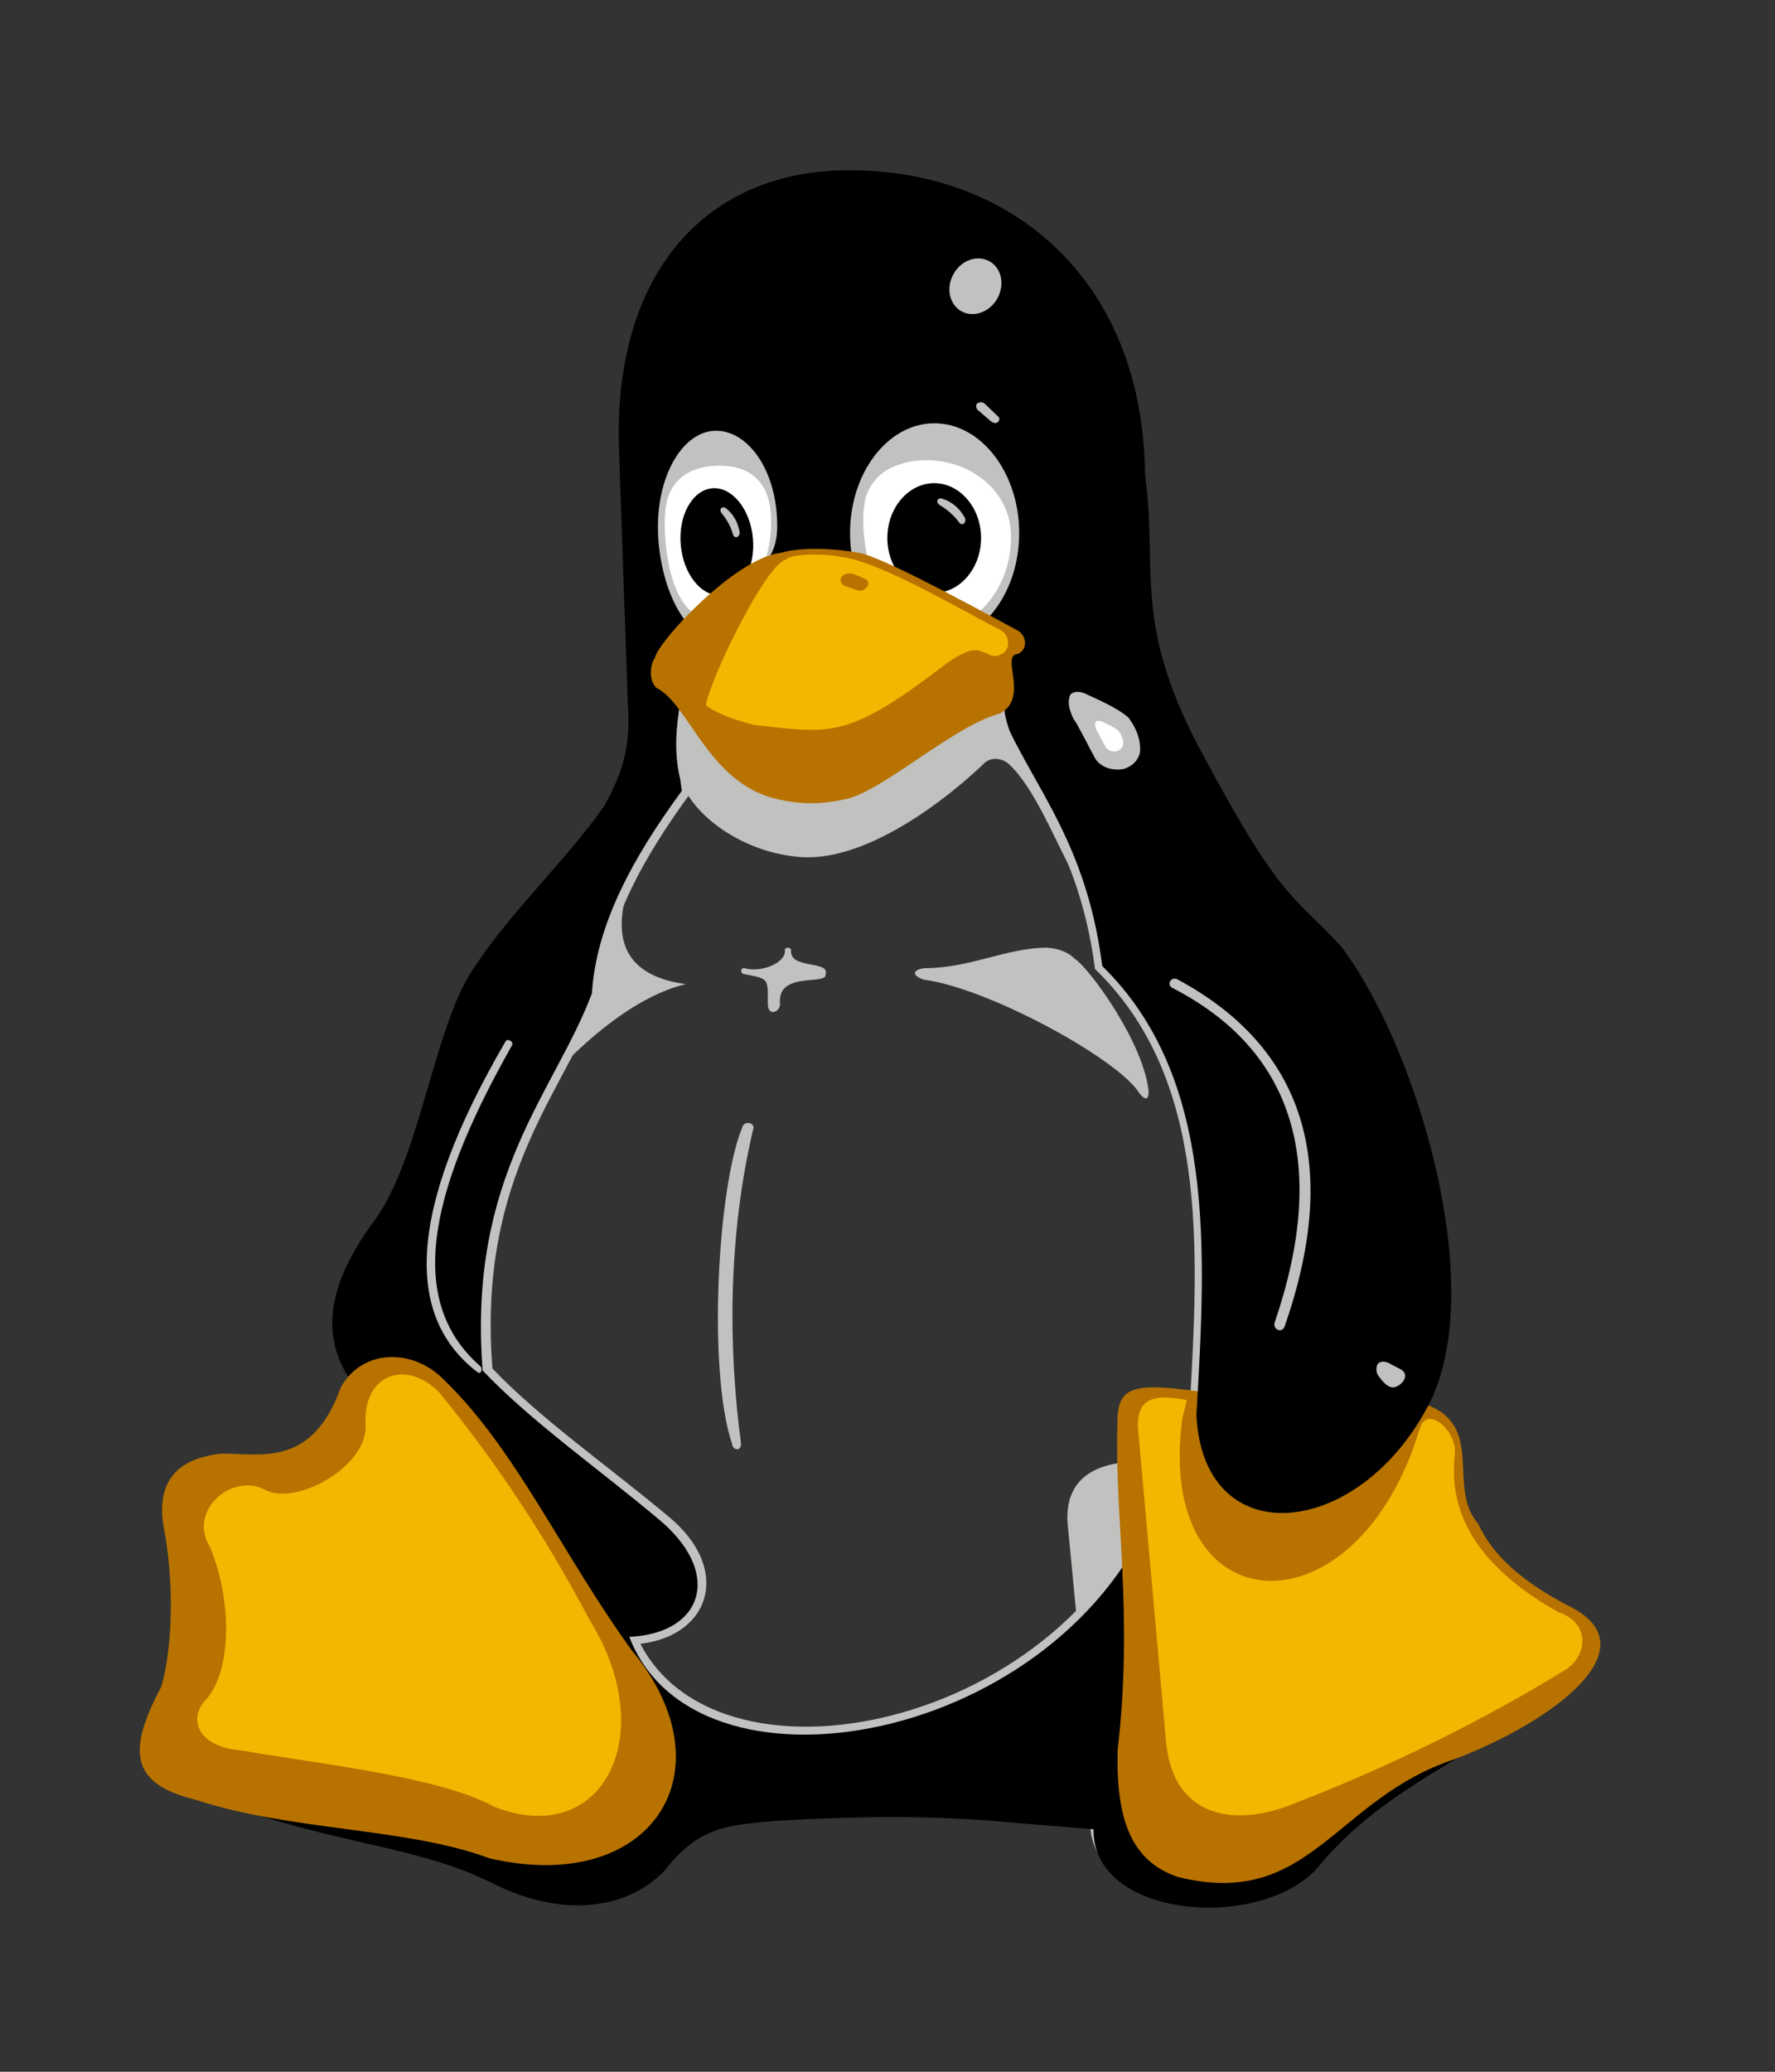 <?xml version="1.0" standalone="no"?>
<!DOCTYPE svg PUBLIC "-//W3C//DTD SVG 1.0//EN"
	"http://www.w3.org/TR/2001/REC-SVG-20010904/DTD/svg10.dtd">
<svg viewBox="0 0 600 700" xmlns="http://www.w3.org/2000/svg">
<rect x="0" y="0" width="600" height="700" fill="#333333" stroke="none"/>
<!-- width="600" height="700" -->
	<title>Tux</title>
	<desc>The Linux Penguin in SVG.</desc>
	<g id="g6" style="fill:#c1c1bf" transform="translate(98.915 -217.691)">
		<path id="path7"
			d="M329.336 727.552 C315.224 726.328 304.136 715.816 303.128 694.936 C306.368 639.496
				309.608 582.112 271.232 545.104 C265.256 499.024 244.016 482.104 234.008 452.512
				L218.24 441.208 L237.104 411.688 L245.168 411.904 L323.936 571.168 L340.424
				651.448 z"/>
	</g>
	<g id="g8" style="fill:#c1c1bf" transform="translate(98.915 -217.691)">
		<path id="path9"
			d="M136.232 439.696 C133.856 455.248 132.56 470.512 134.792 485.272 C118.376 507.592
				105.92 530.128 104.48 553.312 C92.024 586.504 62.432 614.584 67.544 680.104
				C84.176 697.456 107.432 713.584 127.376 730.36 C152.432 751.312 137.528 778.96
				102.248 772.408 C94.4 763.768 76.616 709.624 42.92 676.288 L49.544 632.584
				L81.368 547.408 L120.968 484.048 L125.36 456.688 L119.816 386.776 L124.424
				361.216 L136.232 439.696 z"/>
	</g>
	<g id="g10" style="fill:#c1c1bf" transform="translate(98.915 -217.691)">
		<path id="path11"
			d="M115.64 341.416 C116.576 336.376 117.8 331.624 119.312 327.16 L121.688 342.784 z"
			/>
	</g>
	<g id="g12" style="fill:#c1c1bf" transform="translate(98.915 -217.691)">
		<path id="path13"
			d="M120.968 500.464 C108.368 523.792 103.976 546.256 132.92 550.216 C117.008 553.888
				97.208 568.648 77.192 593.488 L77.624 543.016 L101.456 503.272 z"/>
	</g>
	<g id="g14" style="fill:#c1c1bf" transform="translate(98.915 -217.691)">
		<path id="path15"
			d="M-33.256 818.488 C10.52 838.144 41.408 837.064 69.272 850.96 C91.304 862.552 113.552
				861.184 126.944 847.144 C138.32 832.456 146.744 831.736 163.52 830.224 C190.952
				828.568 217.736 828.28 241.928 830.8 L269.576 833.032 C269.072 864.064
				328.04 867.88 345.392 844.336 C366.344 819.424 395.144 808.264 419.84 790.192
				L289.304 725.536 C255.824 806.464 131.048 827.632 113.768 763.264 z"/>
	</g>
	<g id="g16" style="fill:#c1c1bf" transform="translate(98.915 -217.691)">
		<path id="path17"
			d="M286.424 711.568 C273.824 711.496 260.936 715.6 261.944 732.16 L266.192 776.44 L304.424
				756.64 z"/>
	</g>
	<g id="g18" style="fill:#000000" transform="translate(98.915 -217.691)">
		<path id="path19"
			d="M-37.36 821.224 C7.136 840.88 38.6 839.728 66.968 853.696 C89.36 865.216 111.968
				863.92 125.648 849.808 C137.24 835.192 145.808 834.472 162.872 832.96 C190.736
				831.232 218.024 831.016 242.648 833.464 L270.728 835.768 C270.224 866.8 330.272
				870.544 347.912 847 C369.224 822.088 398.528 811 423.656 792.856 L290.816
				728.272 C256.76 809.128 129.824 830.296 112.256 766 z"/>
	</g>
	<g id="g20" style="fill:#b77200" transform="translate(98.915 -217.691)">
		<path id="path21"
			d="M382.328 691.984 C403.64 698.968 389.888 720.28 400.76 732.52 C405.44 742.888 415.304
				752.032 431.792 760.528 C459.368 774.424 426.248 799.336 392.768 812.08
				C351.944 825.616 344.024 862.912 299.312 851.896 C283.112 846.496 278.36 831.808
				278.864 809.128 C284.264 762.76 277.784 730.432 278.792 698.824 C278.72
				686.152 283.544 684.64 307.232 687.952 C310.04 726.328 352.376 727.336 382.328
				691.984 z"/>
	</g>
	<g id="g22" style="fill:#f2b700" transform="translate(98.915 -217.691)">
		<path id="path23"
			d="M339.632 826.624 C371.6 814.312 403.856 798.112 429.848 782.128 C437.84 777.448 438.92
				765.928 427.688 762.328 C403.352 748.504 390.104 731.224 392.912 708.76
				C393.344 700.912 383.696 692.56 381.104 700.048 C359.864 771.472 291.32 767.656
				300.752 696.952 C301.256 694.864 301.76 692.776 302.264 690.76 C289.952
				688.24 285.2 690.976 285.776 700.408 L295.28 806.608 C297.656 830.8 317.312
				836.128 339.632 826.624 z"/>
	</g>
	<g id="g24" style="fill:#000000" transform="translate(98.915 -217.691)">
		<path id="path25"
			d="M354.464 537.544 C379.16 569.8 404.432 651.088 384.416 691.552 C360.944 737.776 307.808
				743.248 305.504 695.8 C308.816 639.64 311.984 581.536 273.68 544.096
				C267.704 497.368 246.392 480.232 236.384 450.28 L203.12 426.088 L133.568 435.088
				C130.76 452.152 129.104 468.784 131.552 484.912 C115.064 507.376 102.608
				530.056 101.168 553.312 C88.712 586.648 59.12 614.944 64.232 680.752 C80.864
				698.248 104.12 714.448 124.064 731.296 C149.12 752.392 135.512 776.296 100.232
				769.672 C78.848 746.056 56.744 722.872 35.288 699.328 C12.392 683.056
				3.896 662.176 27.368 630.496 C43.424 609.04 47.96 562.456 62 543.664 C74.312
				525.16 92.24 508.6 105.272 490.096 C112.184 477.928 114.344 468.568 113.264
				454.456 L110.312 369.136 C108.368 307.216 142.424 274.24 189.8 275.248 C243.512
				275.752 287.576 312.472 288.152 378.28 C292.688 410.32 283.256 428.68 308.672
				474.472 C334.52 522.712 338.552 520.12 354.464 537.544 z"/>
	</g>
	<g id="g26" style="fill:#c1c1bf" transform="translate(98.915 -217.691)">
		<path id="path27"
			d="M261.296 503.632 L263.528 512.2 C257.696 501.688 250.712 483.616 241.928 475.696
				C239.264 473.536 235.808 473.608 233.72 475.624 C222.056 486.928 193.112 510.112
				169.928 507.088 C152.072 505.288 134.648 493.264 130.832 480.232 C128.816
				470.872 129.752 463.168 130.976 455.32 L240.704 453.52 C238.472 463.168 253.088
				487 261.296 503.632 z"/>
	</g>
	<g id="g28" style="fill:#c1c1bf" transform="translate(98.915 -217.691)">
		<path id="path29"
			d="M143.144 363.232 C154.088 363.232 163.88 376.84 163.808 395.632 C163.736 408.232
				155.528 411.472 149.336 417.016 C146.6 419.536 145.952 433.144 142.568 433.144
				C131.696 433.144 123.488 413.776 123.488 395.632 C123.488 377.56 132.272
				363.232 143.144 363.232 z"/>
	</g>
	<g id="g30" style="fill:#ffffff" transform="translate(98.915 -217.691)">
		<path id="path31"
			d="M144.368 375.04 C154.088 375.04 160.856 379.936 161.648 391.312 C162.224 399.16 160.136
				411.76 154.664 414.424 C152.144 415.648 143.432 426.664 140.408 426.52
				C128.096 425.944 125 402.112 125.936 390.736 C126.8 379.36 134.72 375.04 144.368
				375.04 z"/>
	</g>
	<g id="g32" style="fill:#000000" transform="translate(98.915 -217.691)">
		<path id="path33"
			d="M141.848 382.672 C148.544 382.096 154.736 389.728 155.6 399.664 C156.464 409.6 151.64
				418.24 144.944 418.816 C138.248 419.392 132.056 411.76 131.192 401.752
				C130.328 391.816 135.152 383.248 141.848 382.672 z"/>
	</g>
	<g id="g34" style="fill:#c1c1bf" transform="translate(98.915 -217.691)">
		<path id="path35"
			d="M151.064 397.288 C151.424 399.088 149.408 400.024 148.832 398.224 C148.256 395.992
				146.888 393.328 145.088 391.168 C143.936 389.872 145.088 388.432 146.528 389.44
				C149.048 391.528 150.488 394.12 151.064 397.288 z"/>
	</g>
	<g id="g36" style="fill:#c1c1bf" transform="translate(98.915 -217.691)">
		<path id="path37"
			d="M216.944 360.712 C232.712 360.712 245.6 377.416 245.6 397.792 C245.6 418.24 232.712
				434.872 216.944 434.872 C201.176 434.872 188.432 418.24 188.432 397.792 C188.432
				377.416 201.176 360.712 216.944 360.712 z"/>
	</g>
	<g id="g38" style="fill:#ffffff" transform="translate(98.915 -217.691)">
		<path id="path39"
			d="M224.792 374.968 C235.664 378.856 241.928 387.424 242.72 396.568 C243.656 407.08
				239.408 418.96 230.264 425.944 C227.672 427.888 197.72 416.08 195.992 411.616
				C193.4 405.208 191.816 392.896 193.76 385.624 C194.552 382.744 197.216 378.568
				201.176 376.336 C207.44 372.808 216.656 372.088 224.792 374.968 z"/>
	</g>
	<g id="g40" style="fill:#000000" transform="translate(98.915 -217.691)">
		<path id="path41"
			d="M216.872 380.944 C225.584 380.944 232.712 389.296 232.712 399.448 C232.712 409.672
				225.584 418.024 216.872 418.024 C208.16 418.024 201.032 409.672 201.032 399.448
				C201.032 389.296 208.16 380.944 216.872 380.944 z"/>
	</g>
	<g id="g42" style="fill:#c1c1bf" transform="translate(98.915 -217.691)">
		<path id="path43"
			d="M227.096 392.392 C228.104 394.048 226.448 395.776 225.224 394.12 C223.784 392.104
				221.408 389.944 218.888 388.432 C217.232 387.568 217.808 385.624 219.68 386.2
				C222.92 387.28 225.368 389.368 227.096 392.392 z"/>
	</g>
	<g id="g44" style="fill:#b77200" transform="translate(98.915 -217.691)">
		<path id="path45"
			d="M164.96 404.488 C172.376 402.328 184.112 403.048 192.248 404.632 C200.384 406.792
				222.056 418.24 245.024 430.696 C247.976 432.208 248.84 437.104 245.024 438.688
				C239.12 439.12 249.272 453.664 238.904 458.848 C223.352 462.88 198.44 485.992
				186.128 487.864 C179.288 489.376 172.232 489.592 164.6 487.864 C140.552
				482.968 134.216 455.608 122.912 450.064 C119.816 446.824 121.4 441.208 122.408
				440.056 C123.632 434.224 149.696 406.216 164.96 404.488 z"/>
	</g>
	<g id="g46" style="fill:#f2b700" transform="translate(98.915 -217.691)">
		<path id="path47"
			d="M185.408 405.856 C198.44 407.296 226.088 423.928 239.408 430.624 C242.72 432.424
				242.504 437.824 239.552 438.688 C236.384 440.488 235.448 438.256 232.928 437.896
				C228.896 435.736 222.272 440.92 217.016 444.88 C186.704 467.776 180.656
				465.256 156.176 462.664 C147.68 460.576 142.136 457.984 139.688 455.968 C141.488
				445.888 160.496 407.656 166.76 406.792 C168.344 404.704 179.936 404.632
				185.408 405.856 z"/>
	</g>
	<g id="g48" style="fill:#b77200" transform="translate(98.915 -217.691)">
		<path id="path49"
			d="M190.664 412.048 L193.76 413.416 C196.064 414.712 193.256 418.168 190.736 417.088
				L186.2 415.504 C183.536 413.272 186.704 410.104 190.664 412.048 z"/>
	</g>
	<g id="g50" style="fill:#c1c1bf" transform="translate(98.915 -217.691)">
		<path id="path51"
			d="M268.568 452.368 C273.032 454.384 279.224 457.192 282.536 460.144 C285.488 464.104
				286.784 468.064 286.424 472.024 C285.776 474.544 284.12 476.344 281.24 477.424
				C277.856 478.216 273.68 477.424 271.376 474.112 C269.864 471.448 265.256
				462.16 263.96 460.576 C262.232 457.12 261.944 454.456 262.88 452.368 C264.032
				451.288 266.048 451 268.568 452.368 z"/>
	</g>
	<g id="g52" style="fill:#ffffff" transform="translate(98.915 -217.691)">
		<path id="path53"
			d="M273.752 461.584 C275.48 462.376 277.928 463.456 279.224 464.68 C280.376 466.264
				280.88 467.776 280.736 469.36 C280.52 470.296 279.8 471.016 278.72 471.448 C277.352
				471.808 275.768 471.448 274.832 470.152 C274.256 469.144 272.456 465.472
				271.952 464.824 C271.232 463.456 271.088 462.448 271.448 461.584 C271.952
				461.152 272.744 461.08 273.752 461.584 z"/>
	</g>
	<g id="g54" style="fill:#c1c1bf" transform="translate(98.915 -217.691)">
		<path id="path55"
			d="M238.616 358.552 C239.048 359.2 238.976 359.776 238.4 360.28 C237.896 360.784 237.176
				360.712 236.24 360.208 L231.632 356.248 C231.056 355.744 230.912 354.952
				231.272 354.088 C232.28 353.44 233.144 353.44 233.936 354.088 z"/>
	</g>
	<g id="g56" style="fill:#c1c1bf" transform="translate(98.915 -217.691)">
		<path id="path57"
			d="M235.592 305.992 C239.624 308.224 240.848 313.912 238.184 318.592 C235.592 323.2
				230.12 325.144 226.016 322.84 C221.984 320.536 220.76 314.92 223.424 310.24
				C226.016 305.56 231.488 303.688 235.592 305.992 z"/>
	</g>
	<g id="g58" style="fill:#c1c1bf" transform="translate(98.915 -217.691)">
		<path id="path59"
			d="M374.912 680.536 C378.296 683.128 373.256 687.376 371.024 686.296 C369.152 685.648
				367.784 683.488 366.92 682.408 C366.128 681.184 366.2 679.168 366.92 678.448
				C367.712 677.44 369.728 677.656 371.024 678.52 C372.32 679.168 373.616 679.888
				374.912 680.536 z"/>
	</g>
	<g id="g60" style="fill:#c1c1bf" transform="translate(98.915 -217.691)">
		<path id="path61"
			d="M297.44 551.512 C338.984 572.896 350 611.56 332.072 664.192 C330.992 666.64 334.16
				668.368 335.24 666.064 C354.824 610.336 341.432 571.312 299.024 548.56 C296.864
				547.552 295.28 550.432 297.44 551.512 z"/>
	</g>
	<g id="g62" style="fill:#c1c1bf" transform="translate(98.915 -217.691)">
		<path id="path63"
			d="M72.008 569.512 C38.312 627.256 38.096 662.68 62.504 681.328 C63.728 682.264 64.448
				680.032 63.296 679.168 C36.296 655.48 48.896 615.52 74.168 570.88 C74.888
				569.584 72.512 568.432 72.008 569.512 z"/>
	</g>
	<g id="g64" style="fill:#c1c1bf" transform="translate(98.915 -217.691)">
		<path id="path65"
			d="M289.376 586.864 C289.232 589.168 288.368 589.528 286.424 587.368 C279.8 575.848
				235.088 551.44 213.344 548.704 C209.24 547.264 209.456 545.392 213.488 544.816
				C229.184 544.816 241.28 537.904 254.96 537.904 C258.704 538.048 262.304 539.488
				264.392 541.648 C269.504 544.96 288.08 570.592 289.376 586.864 z"/>
	</g>
	<g id="g66" style="fill:#c1c1bf" transform="translate(98.915 -217.691)">
		<path id="path67"
			d="M180.152 546.832 C180.872 550.792 163.808 545.68 164.744 556.696 C165.032 559.72
				160.496 561.376 160.64 556.696 C160.64 548.272 161.072 548.416 152.72 546.832
				C151.208 546.76 151.352 544.528 152.72 544.816 L152.72 544.816 C158.696 546.472
				166.76 542.872 166.4 538.84 C166.256 537.472 168.56 537.688 168.488 538.84
				C167.984 545.248 181.664 542.152 180.152 546.832 z"/>
	</g>
	<g id="g68" style="fill:#c1c1bf" transform="translate(98.915 -217.691)">
		<path id="path69"
			d="M151.568 705.376 C151.64 708.328 148.76 707.68 148.544 705.592 C140.192 680.536 143.72
				618.832 151.856 598.96 C152.432 596.08 156.248 596.944 155.744 598.96
				C147.104 635.464 147.248 673.048 151.568 705.376 z"/>
	</g>
	<g id="g70" style="fill:#b77200" transform="translate(98.915 -217.691)">
		<path id="path71"
			d="M51.704 684.424 C75.68 707.824 91.376 743.248 114.632 775.288 C148.472 816.04 121.472
				858.304 66.464 845.56 C38.888 835.192 -0.784 836.344 -32.68 825.832 C-55.072
				820.36 -55.864 809.272 -44.416 787.6 C-40.384 773.776 -40.024 751.312
				-43.768 732.592 C-45.784 718.408 -39.232 710.488 -24.112 708.832 L-24.112 708.832
				C-11.296 708.688 6.56 713.872 16.28 686.44 C23.552 673.336 40.976 672.976
				51.704 684.424 z"/>
	</g>
	<g id="g72" style="fill:#f2b700" transform="translate(98.915 -217.691)">
		<path id="path73"
			d="M24.632 699.04 C23.84 680.968 39.32 677.296 49.688 688.312 C68.192 710.992 85.112
				736.048 100.376 764.992 C124.712 804.16 104.624 842.68 67.904 828.064 C49.688
				817.84 6.128 813.304 -17.344 809.128 C-33.04 807.832 -35.128 797.608 -29.152
				791.848 C-20.944 782.416 -20.08 759.808 -27.856 740.512 C-35.56 728.56 -21.088
				715.384 -9.712 720.856 C0.8 727.048 25.64 713.08 24.632 699.04 z"/>
	</g>
</svg>
